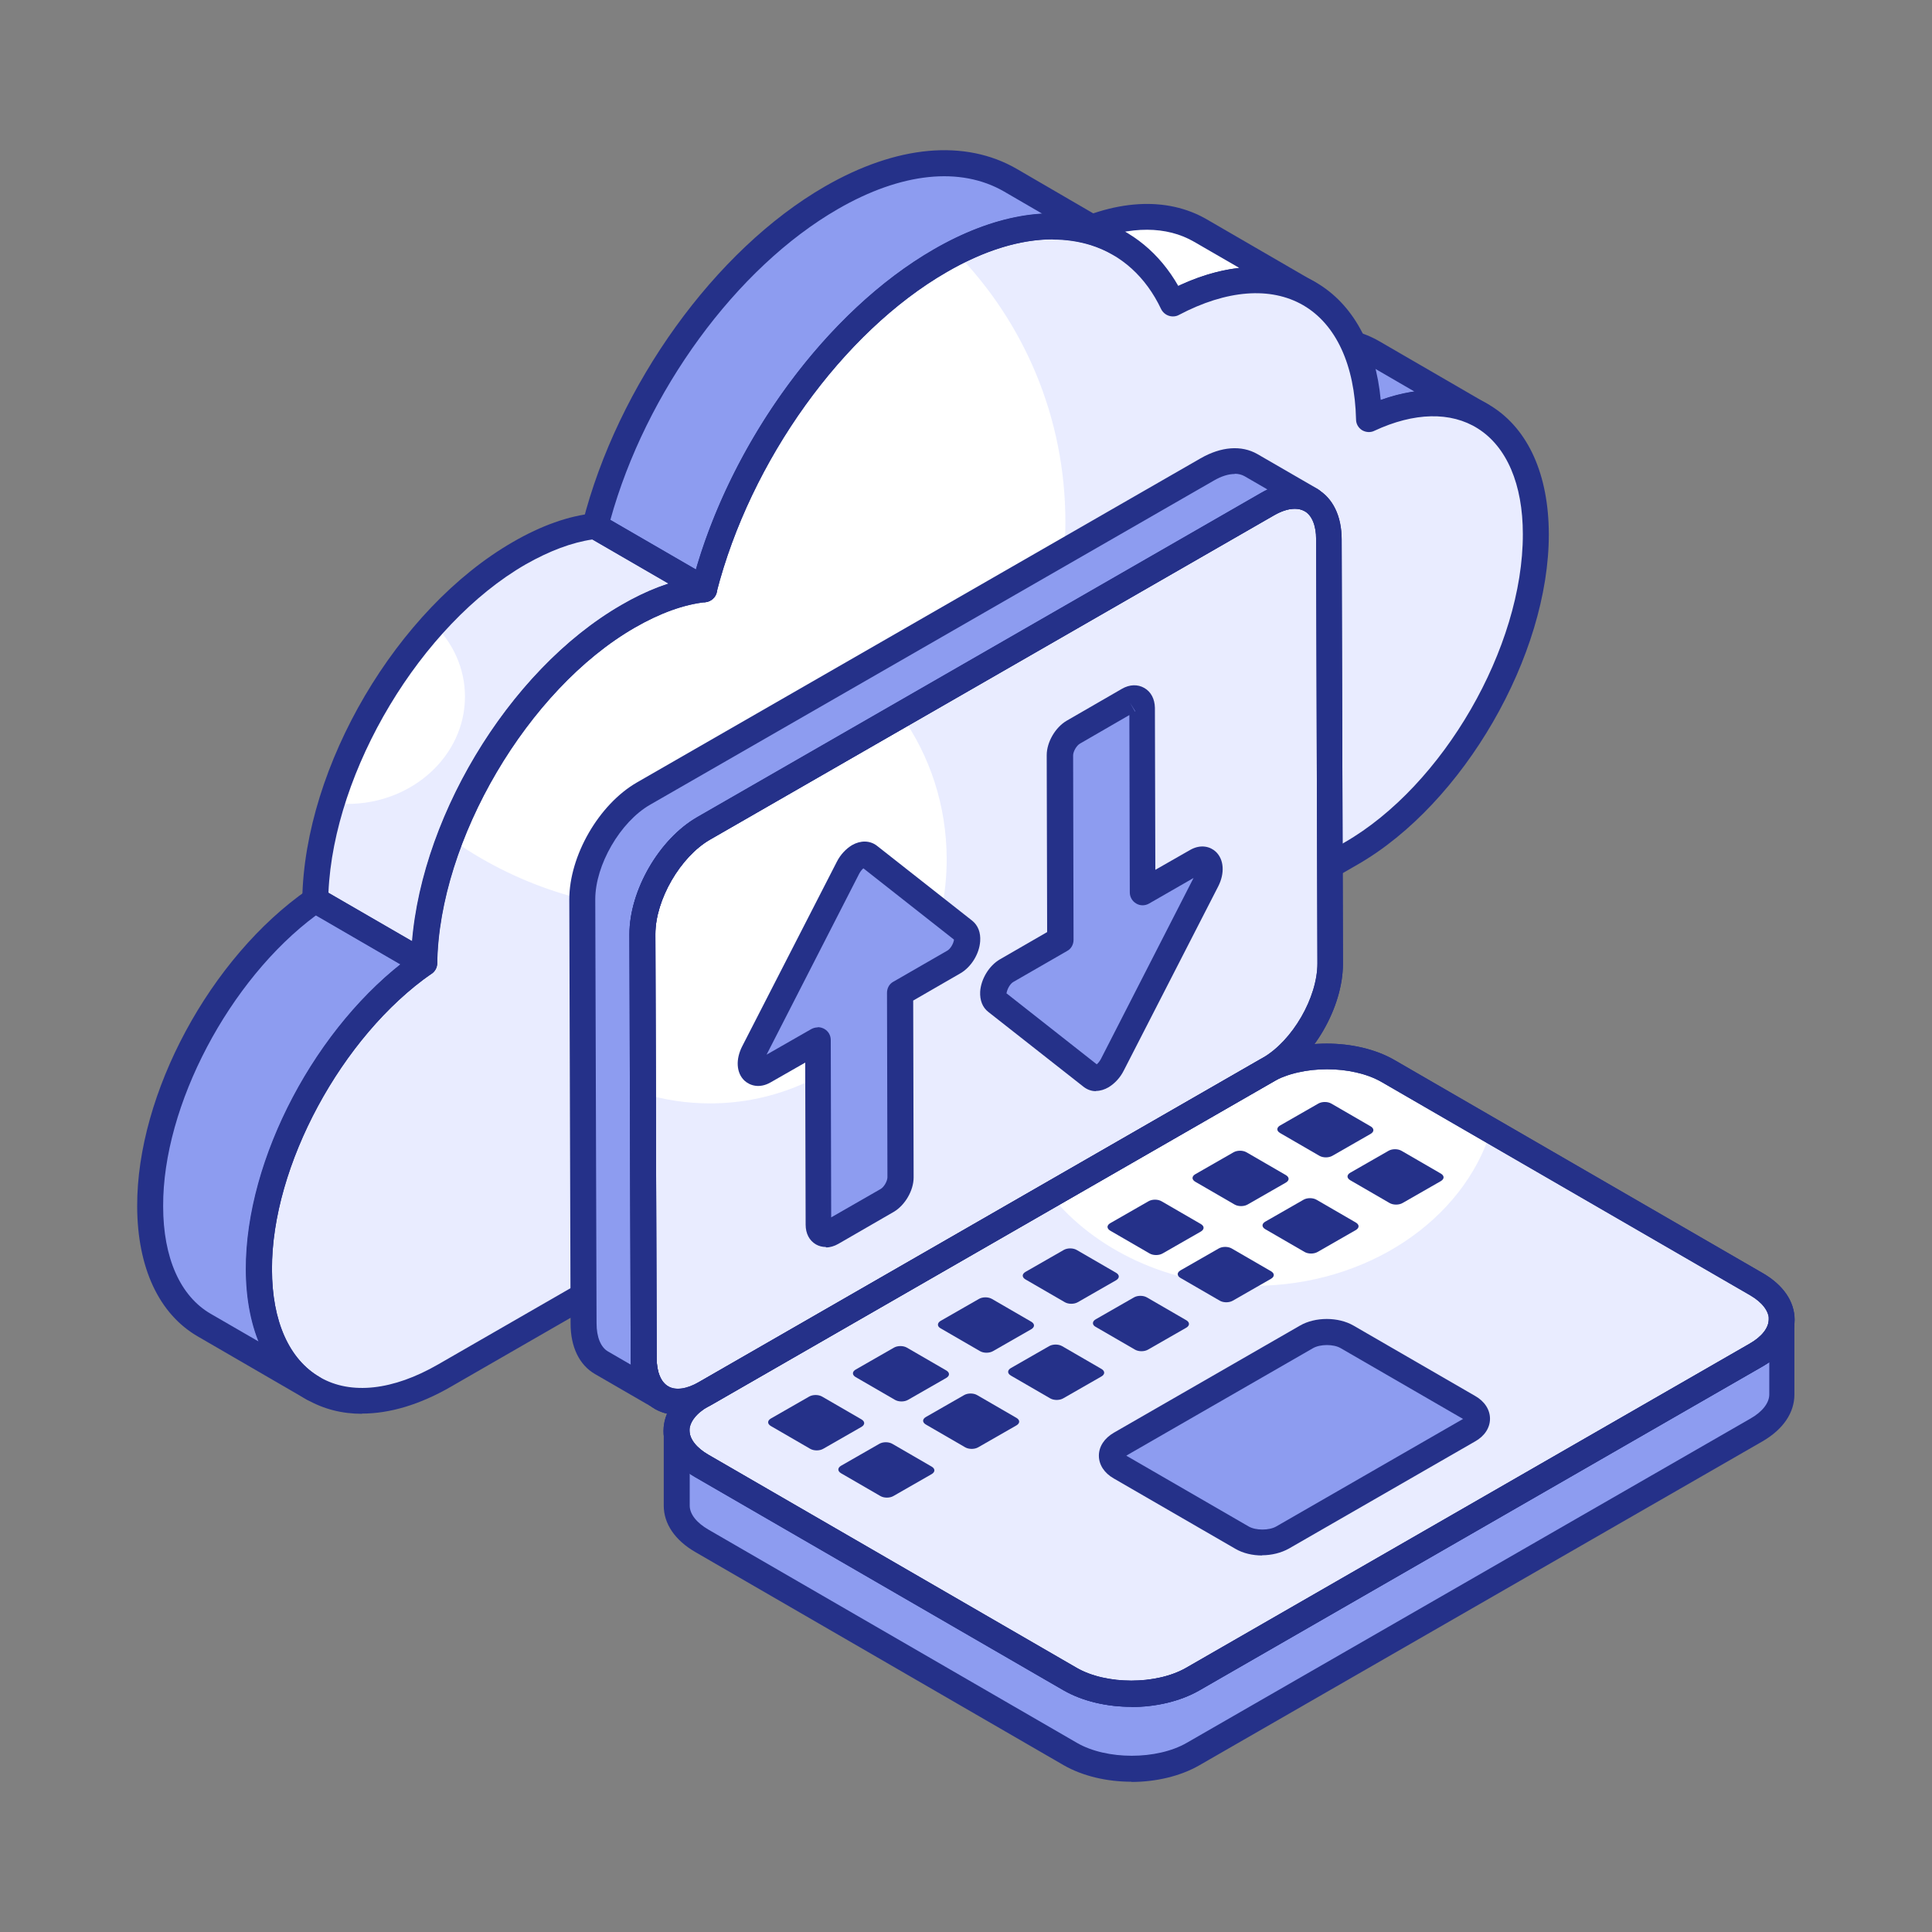 <?xml version="1.0" encoding="UTF-8"?>
<svg id="b" data-name="Calque 2" xmlns="http://www.w3.org/2000/svg" xmlns:xlink="http://www.w3.org/1999/xlink" viewBox="0 0 90 90">
  <rect x="0" y="0" width="90" height="90" fill="#808080" stroke="none"/>
  <defs>
    <clipPath id="d">
      <rect x="6.39" y="7" width="77.23" height="76" style="fill: none;"/>
    </clipPath>
  </defs>
  <g id="c" data-name="Calque 1">
    <g>
      <g style="clip-path: url(#d);">
        <g>
          <path d="M63.95,16.42l5.07,2.94c-1.37-.8-3.21-.8-5.26.15l-5.07-2.94c2.05-.95,3.88-.95,5.26-.15Z" style="fill: #8d9cf0;"/>
          <path d="M63.77,20.12c-.11,0-.21-.03-.3-.08l-5.07-2.94c-.19-.11-.31-.32-.3-.55,0-.22.14-.42.35-.52,2.16-1,4.22-1.05,5.81-.13l5.07,2.94c.29.17.39.54.22.82-.17.29-.54.38-.83.22-1.24-.72-2.9-.65-4.7.18-.08.04-.17.06-.25.06h0ZM60.09,16.69l3.71,2.15c.71-.3,1.42-.5,2.09-.6l-2.24-1.3c-.97-.56-2.21-.65-3.56-.25Z" style="fill: #253189;"/>
          <path d="M55.92,10.74l5.07,2.94c-1.64-.95-3.88-.87-6.37.45l-5.07-2.94c2.49-1.32,4.73-1.4,6.37-.45Z" style="fill: #fff;"/>
          <path d="M54.62,14.73c-.1,0-.21-.03-.3-.08l-5.07-2.94c-.19-.11-.3-.31-.3-.53,0-.22.13-.42.32-.52,2.6-1.38,5.07-1.53,6.95-.44l5.07,2.94s0,0,0,0c.29.17.39.53.22.82-.17.29-.54.38-.82.22-1.52-.88-3.57-.72-5.78.46-.09.05-.19.07-.28.07h0ZM50.85,11.24l3.79,2.2c1.06-.53,2.1-.85,3.09-.96l-2.11-1.22c-1.28-.74-2.95-.74-4.77-.02h0Z" style="fill: #253189;"/>
          <path d="M52.14,11.34c-2.12-1.23-5.08-1.08-8.35.81-5.09,2.94-9.44,9.18-11,15.3l-5.07-2.94c1.56-6.13,5.91-12.36,11-15.3,3.27-1.88,6.21-2.05,8.35-.82l5.07,2.95h0Z" style="fill: #8d9cf0;"/>
          <path d="M52.14,11.34c-2.12-1.23-5.08-1.08-8.35.81-5.09,2.94-9.44,9.18-11,15.3l-5.07-2.94c.51-1.95,1.28-3.92,2.29-5.79.67.38,1.44.59,2.25.59,2.83,0,5.12-2.61,5.12-5.86,0-1.04-.24-2.03-.66-2.88.65-.52,1.31-.96,2-1.36,3.27-1.88,6.21-2.05,8.35-.82l5.07,2.95Z" style="fill: #8d9cf0;"/>
          <path d="M14.59,64.68l-5.07-2.94c-1.55-.9-2.52-2.82-2.53-5.54-.01-5.09,3.37-11.26,7.69-14.27l5.07,2.94c-4.32,3.01-7.71,9.18-7.69,14.27,0,2.73.97,4.64,2.53,5.54Z" style="fill: #8d9cf0;"/>
          <path d="M12.07,59.13c0,2.72.97,4.64,2.53,5.55l-5.08-2.95c-.97-.56-1.71-1.51-2.12-2.81,2.35-.57,4.11-3.17,4.11-6.27,0-2.03-.75-3.83-1.93-5,1.35-2.3,3.13-4.35,5.11-5.73l5.07,2.94c-4.33,3.01-7.71,9.18-7.68,14.27h0Z" style="fill: #8d9cf0;"/>
          <path d="M19.75,44.87l-5.07-2.94c.1-5.96,4.33-13.17,9.5-16.15,1.24-.71,2.44-1.15,3.54-1.27l5.07,2.94c-1.1.12-2.3.55-3.54,1.27-5.18,2.98-9.41,10.19-9.5,16.15Z" style="fill: #fff;"/>
          <path d="M32.79,27.45c-1.1.11-2.3.55-3.54,1.27-5.18,2.98-9.4,10.19-9.5,16.15l-5.07-2.94c.02-1.46.3-3,.78-4.53.24.03.47.05.72.05,3.02,0,5.48-2.24,5.48-5,0-1.31-.56-2.51-1.46-3.38,1.21-1.34,2.56-2.48,3.99-3.29,1.24-.71,2.43-1.14,3.54-1.25l5.07,2.94h0Z" style="fill: #e9ecff;"/>
          <path d="M43.8,12.15c4.87-2.8,9.04-1.79,10.83,1.98,5.01-2.66,9.01-.28,9.14,5.39,4.36-2.03,7.76.27,7.78,5.36.02,5.48-3.85,12.15-8.6,14.89-4.36,2.51-37.87,21.81-42.23,24.32-4.75,2.74-8.64.53-8.65-4.95-.01-5.09,3.37-11.26,7.69-14.27.1-5.96,4.33-13.17,9.5-16.15,1.24-.71,2.44-1.15,3.54-1.27,1.56-6.12,5.91-12.36,11-15.3Z" style="fill: #fff;"/>
          <path d="M71.54,24.88c.02,5.47-3.84,12.15-8.61,14.88-4.35,2.51-37.87,21.81-42.22,24.32-4.75,2.74-8.64.53-8.65-4.95-.02-5.09,3.36-11.25,7.68-14.27.03-1.87.47-3.87,1.21-5.82,2.98,2.13,6.62,3.38,10.55,3.38,10.01,0,18.13-8.1,18.13-18.1,0-4.9-1.94-9.32-5.11-12.57,4.55-2.3,8.39-1.21,10.09,2.36,5.01-2.66,9.01-.28,9.15,5.39,4.36-2.02,7.76.27,7.77,5.37h0Z" style="fill: #e9ecff;"/>
          <path d="M32.79,28.05c-.11,0-.21-.03-.3-.08l-5.07-2.94c-.23-.13-.35-.41-.28-.67,1.63-6.42,6.17-12.72,11.28-15.67,3.35-1.93,6.53-2.22,8.95-.82l5.07,2.95h0c.29.17.38.54.22.82-.17.29-.54.38-.82.22-2.04-1.18-4.79-.89-7.74.81-4.84,2.79-9.15,8.79-10.72,14.93-.05.18-.18.33-.35.41-.07.03-.15.05-.23.05ZM28.43,24.22l3.99,2.31c1.79-6.16,6.17-12.08,11.07-14.9,1.76-1.02,3.48-1.58,5.07-1.67l-1.79-1.04c-2.03-1.17-4.78-.89-7.74.82-4.73,2.73-8.95,8.51-10.6,14.49h0Z" style="fill: #253189;"/>
          <path d="M14.59,65.28c-.1,0-.21-.03-.3-.08l-5.07-2.94c-1.82-1.05-2.82-3.21-2.83-6.06-.02-5.25,3.4-11.6,7.95-14.76.19-.13.44-.15.65-.03l5.07,2.94c.18.1.29.29.3.49,0,.21-.09.4-.26.52-4.18,2.91-7.45,8.96-7.43,13.77,0,2.41.8,4.19,2.22,5.02h0c.29.17.39.54.22.83-.11.19-.31.3-.52.3h0ZM14.72,42.64c-4.03,2.99-7.14,8.86-7.12,13.55,0,2.41.8,4.2,2.23,5.02l2.23,1.29c-.38-.96-.59-2.1-.59-3.37-.01-4.96,3.03-10.9,7.2-14.21l-3.94-2.29h0Z" style="fill: #253189;"/>
          <path d="M19.75,45.47c-.1,0-.21-.03-.3-.08l-5.07-2.94c-.19-.11-.3-.31-.3-.53.1-6.24,4.41-13.56,9.81-16.67,1.33-.77,2.6-1.22,3.78-1.34.13-.01.26.01.37.08l5.07,2.94c.23.13.34.39.29.65-.05.25-.27.45-.53.47-1.01.11-2.12.51-3.3,1.19-4.98,2.87-9.11,9.89-9.2,15.64,0,.21-.12.41-.31.51-.09.05-.19.08-.3.08ZM15.3,41.59l3.91,2.26c.51-6,4.64-12.72,9.75-15.66.76-.44,1.49-.77,2.2-1l-3.56-2.06c-.96.14-2,.53-3.11,1.16-4.88,2.81-8.94,9.6-9.19,15.29h0Z" style="fill: #253189;"/>
          <path d="M16.86,65.86c-.93,0-1.79-.22-2.56-.66-1.83-1.05-2.84-3.21-2.85-6.07-.01-5.16,3.28-11.37,7.7-14.59.23-6.17,4.49-13.3,9.8-16.36,1.17-.68,2.3-1.11,3.36-1.28,1.72-6.29,6.18-12.39,11.18-15.28,2.77-1.6,5.42-2.07,7.67-1.37,1.58.49,2.86,1.55,3.73,3.07,2.4-1.12,4.67-1.18,6.42-.16,1.71,1,2.77,2.93,3.01,5.47,1.94-.7,3.75-.6,5.17.3,1.71,1.08,2.65,3.19,2.66,5.93.02,5.66-3.98,12.58-8.9,15.41l-42.23,24.32c-1.45.84-2.86,1.26-4.15,1.26h0ZM49.04,11.15c-1.51,0-3.19.51-4.94,1.53-4.84,2.79-9.15,8.79-10.72,14.92-.06.24-.27.42-.52.45-1.01.11-2.12.51-3.3,1.19-4.98,2.87-9.11,9.89-9.2,15.64,0,.19-.1.37-.26.48-4.18,2.91-7.45,8.96-7.43,13.77,0,2.42.8,4.21,2.24,5.03,1.44.83,3.4.61,5.5-.6l42.23-24.32c4.59-2.64,8.31-9.09,8.3-14.36,0-2.32-.75-4.07-2.1-4.92-1.25-.79-2.96-.76-4.82.11-.18.09-.4.07-.57-.03-.17-.11-.28-.29-.28-.5-.06-2.54-.93-4.43-2.46-5.32-1.52-.88-3.57-.72-5.79.45-.14.08-.32.09-.47.04-.16-.05-.29-.17-.36-.31-.71-1.5-1.85-2.53-3.28-2.98-.55-.17-1.14-.26-1.76-.26h0Z" style="fill: #253189;"/>
          <path d="M58.27,21.67c-.52-.3-1.24-.26-2.03.2l-26.26,15.1c-1.58.91-2.86,3.12-2.85,4.93l.06,19.76c0,.9.32,1.53.84,1.83l2.8,1.62c-.51-.3-.84-.93-.84-1.83l-.06-19.76c0-1.81,1.27-4.02,2.85-4.93l26.26-15.1c.79-.46,1.51-.5,2.03-.2l-2.8-1.62h0Z" style="fill: #8d9cf0;"/>
          <path d="M59.04,23.49c1.58-.91,2.86-.17,2.87,1.64l.06,19.76c0,1.81-1.27,4.02-2.85,4.93l-26.26,15.1c-1.58.91-2.86.17-2.87-1.64l-.06-19.76c0-1.81,1.27-4.02,2.85-4.92l26.26-15.1h0Z" style="fill: #fff;"/>
          <path d="M59.04,23.49c1.58-.91,2.86-.17,2.87,1.64l.06,19.76c0,1.81-1.27,4.02-2.85,4.93l-26.26,15.1c-1.58.91-2.86.17-2.87-1.64l-.06-19.76c0-1.81,1.27-4.02,2.85-4.92l26.26-15.1h0Z" style="fill: #fff;"/>
          <path d="M61.96,44.89c0,1.81-1.27,4.02-2.85,4.92l-26.26,15.1c-1.57.91-2.86.17-2.87-1.63l-.04-12.35c1,.31,2.05.47,3.14.47,6.08,0,11.02-5.1,11.02-11.37,0-2.51-.79-4.84-2.13-6.72l17.06-9.82c1.58-.91,2.87-.17,2.87,1.63l.06,19.77h0Z" style="fill: #e9ecff;"/>
          <path d="M83,61.47c0,.6-.39,1.2-1.19,1.65l-26.25,15.1c-1.59.91-4.14.91-5.71,0l-17.16-9.93c-.78-.45-1.17-1.04-1.17-1.64v3.49c0,.59.4,1.19,1.18,1.64l17.16,9.93c1.57.91,4.13.91,5.71,0l26.25-15.1c.79-.46,1.19-1.06,1.19-1.65v-3.49s0,0,0,0Z" style="fill: #8d9cf0;"/>
          <path d="M32.71,64.99c-1.59.91-1.59,2.39-.02,3.3l17.15,9.93c1.57.91,4.13.91,5.71,0l26.25-15.1c1.58-.91,1.58-2.38.01-3.29l-17.15-9.93c-1.57-.91-4.13-.91-5.71,0l-26.25,15.1Z" style="fill: #fff;"/>
          <path d="M32.71,64.99c-1.59.91-1.59,2.39-.02,3.3l17.15,9.93c1.57.91,4.13.91,5.71,0l26.25-15.1c1.58-.91,1.58-2.38.01-3.29l-17.15-9.93c-1.57-.91-4.13-.91-5.71,0l-26.25,15.1Z" style="fill: #fff;"/>
          <path d="M81.82,63.12l-26.26,15.1c-1.58.92-4.15.91-5.71,0l-17.15-9.93c-1.57-.91-1.57-2.38,0-3.29l16.23-9.34c2.05,2.55,5.52,4.24,9.45,4.24,5.31,0,9.78-3.07,11.07-7.22l12.37,7.15c1.56.91,1.56,2.39,0,3.3h0Z" style="fill: #e9ecff;"/>
          <path d="M52.2,67.27c-.52.3-.53.79,0,1.09l5.67,3.28c.52.3,1.36.3,1.89,0l8.67-4.99c.52-.3.52-.79,0-1.09l-5.67-3.28c-.52-.3-1.36-.3-1.88,0l-8.67,4.99Z" style="fill: #8d9cf0;"/>
          <path d="M68.41,66.65l-8.67,4.99c-.53.3-1.37.3-1.89,0l-5.66-3.29c-.52-.3-.52-.78,0-1.08l4.06-2.33c.89,1.22,2.4,2.02,4.1,2.02,2.25,0,4.15-1.4,4.76-3.31l3.31,1.91c.52.31.52.79,0,1.09h0Z" style="fill: #8d9cf0;"/>
          <path d="M30.82,65.71c-.1,0-.21-.03-.3-.08h0s-2.8-1.62-2.8-1.62c-.73-.42-1.14-1.26-1.14-2.35l-.06-19.76c0-2.04,1.38-4.43,3.15-5.45l26.26-15.1c.96-.55,1.9-.62,2.64-.2l2.8,1.62s0,0,0,0c.29.17.39.53.22.82-.17.29-.54.38-.82.22h0c-.34-.2-.86-.13-1.43.2l-26.26,15.1c-1.39.8-2.55,2.81-2.55,4.4l.06,19.76c0,.64.2,1.12.53,1.31h0c.29.17.39.54.22.82-.11.19-.31.3-.52.3h0ZM57.52,22.08c-.29,0-.62.1-.98.31l-26.26,15.1c-1.39.8-2.55,2.81-2.55,4.4l.06,19.76c0,.64.2,1.12.54,1.31l1.07.62c0-.1-.01-.2-.01-.31l-.06-19.76c0-2.04,1.38-4.43,3.15-5.45l26.26-15.1c.1-.06.2-.11.3-.16l-1.07-.62c-.13-.07-.28-.11-.45-.11h0Z" style="fill: #253189;"/>
          <path d="M31.57,65.91c-.38,0-.73-.09-1.05-.27-.73-.42-1.14-1.26-1.14-2.35l-.06-19.76c0-2.04,1.38-4.43,3.15-5.45l26.26-15.1c.96-.55,1.89-.62,2.63-.2.73.42,1.14,1.26,1.14,2.35l.06,19.76c0,2.04-1.38,4.43-3.15,5.45l-26.26,15.1c-.55.31-1.08.47-1.58.47h0ZM60.32,23.7c-.29,0-.62.1-.98.31l-26.26,15.1c-1.39.8-2.55,2.81-2.55,4.4l.06,19.76c0,.64.2,1.12.54,1.31.34.2.86.13,1.43-.2l26.26-15.1c1.39-.8,2.55-2.81,2.55-4.4l-.06-19.76c0-.64-.2-1.12-.54-1.31-.13-.07-.28-.11-.45-.11Z" style="fill: #253189;"/>
          <path d="M31.57,65.91c-.38,0-.73-.09-1.05-.27-.73-.42-1.14-1.26-1.14-2.35l-.06-19.76c0-2.04,1.38-4.43,3.15-5.45l26.26-15.1c.96-.55,1.89-.62,2.63-.2.73.42,1.14,1.26,1.14,2.35l.06,19.76c0,2.04-1.38,4.43-3.15,5.45l-26.26,15.1c-.55.31-1.08.47-1.58.47h0ZM60.32,23.7c-.29,0-.62.1-.98.31l-26.26,15.1c-1.39.8-2.55,2.81-2.55,4.4l.06,19.76c0,.64.2,1.12.54,1.31.34.2.86.13,1.43-.2l26.26-15.1c1.39-.8,2.55-2.81,2.55-4.4l-.06-19.76c0-.64-.2-1.12-.54-1.31-.13-.07-.28-.11-.45-.11Z" style="fill: #253189;"/>
          <path d="M52.71,83c-1.14,0-2.27-.26-3.16-.77l-17.16-9.93c-.95-.55-1.47-1.32-1.47-2.16v-3.49s0,0,0,0c0-.33.27-.6.6-.6h0c.33,0,.6.27.6.6,0,.39.32.8.87,1.12l17.15,9.93c1.38.8,3.72.8,5.11,0l26.25-15.1c.56-.32.89-.74.89-1.13,0-.33.27-.6.6-.6h0c.33,0,.6.27.6.6v3.49c0,.85-.52,1.62-1.48,2.18l-26.25,15.1c-.89.51-2.03.77-3.16.77h0ZM32.13,68.64v1.5c0,.39.32.8.88,1.12l17.16,9.93c1.38.8,3.72.8,5.11,0l26.25-15.1c.57-.32.89-.74.89-1.13v-1.5c-.09.06-.19.12-.29.18l-26.25,15.1c-1.78,1.02-4.55,1.02-6.32,0l-17.15-9.93c-.09-.05-.18-.11-.27-.17Z" style="fill: #253189;"/>
          <path d="M52.7,79.51c-1.14,0-2.27-.26-3.16-.77l-17.16-9.93c-.95-.55-1.48-1.32-1.47-2.16,0-.85.53-1.62,1.49-2.17l26.25-15.1c1.77-1.02,4.54-1.02,6.31,0l17.16,9.93c.95.55,1.48,1.32,1.48,2.17,0,.85-.53,1.62-1.49,2.17l-26.25,15.1c-.89.51-2.03.77-3.16.77h0ZM33.01,65.51c-.57.32-.89.74-.89,1.13,0,.39.32.8.87,1.12l17.16,9.93c1.38.8,3.72.8,5.11,0l26.25-15.1c.56-.32.89-.73.89-1.13,0-.39-.32-.8-.87-1.12l-17.16-9.93c-1.38-.8-3.72-.8-5.1,0l-26.25,15.1h0Z" style="fill: #253189;"/>
          <path d="M52.7,79.51c-1.14,0-2.27-.26-3.16-.77l-17.16-9.93c-.95-.55-1.48-1.32-1.47-2.16,0-.85.53-1.62,1.49-2.17l26.25-15.1c1.77-1.02,4.54-1.02,6.31,0l17.16,9.93c.95.55,1.48,1.32,1.48,2.17,0,.85-.53,1.62-1.49,2.17l-26.25,15.1c-.89.51-2.03.77-3.16.77h0ZM33.01,65.51c-.57.32-.89.74-.89,1.13,0,.39.32.8.87,1.12l17.16,9.93c1.38.8,3.72.8,5.11,0l26.25-15.1c.56-.32.89-.73.89-1.13,0-.39-.32-.8-.87-1.12l-17.16-9.93c-1.38-.8-3.72-.8-5.1,0l-26.25,15.1h0Z" style="fill: #253189;"/>
          <path d="M58.8,72.46c-.45,0-.89-.1-1.25-.31l-5.67-3.28c-.44-.25-.69-.64-.69-1.06s.25-.81.7-1.07l8.67-4.99c.71-.41,1.78-.41,2.49,0l5.67,3.28c.44.25.69.64.69,1.06,0,.42-.25.81-.7,1.06l-8.67,4.99c-.36.2-.8.31-1.25.31h0ZM52.46,67.81s.02.01.04.02l5.67,3.28c.33.19.95.19,1.28,0l8.67-4.99s.03-.02.04-.02c0,0-.02-.01-.04-.02l-5.67-3.28c-.33-.19-.94-.19-1.28,0l-8.67,4.99s-.03.02-.04.03h0Z" style="fill: #253189;"/>
          <path d="M35.91,66.08c-.17.1-.17.25,0,.35l1.83,1.06c.17.1.44.1.61,0l1.78-1.02c.17-.1.17-.25,0-.35l-1.83-1.06c-.17-.1-.44-.1-.61,0l-1.78,1.02h0Z" style="fill: #253189;"/>
          <path d="M39.86,63.8c-.17.1-.17.25,0,.35l1.83,1.06c.17.1.44.1.61,0l1.78-1.02c.17-.1.17-.25,0-.35l-1.83-1.06c-.17-.1-.44-.1-.61,0l-1.78,1.02h0Z" style="fill: #253189;"/>
          <path d="M43.82,61.53c-.17.1-.17.26,0,.35l1.83,1.06c.17.1.44.1.61,0l1.78-1.02c.17-.1.17-.25,0-.35l-1.83-1.06c-.17-.1-.44-.1-.61,0l-1.78,1.02h0Z" style="fill: #253189;"/>
          <path d="M47.77,59.25c-.17.1-.17.25,0,.35l1.83,1.06c.17.1.44.1.61,0l1.78-1.02c.17-.1.17-.25,0-.35l-1.83-1.06c-.17-.1-.44-.1-.61,0l-1.78,1.02h0Z" style="fill: #253189;"/>
          <path d="M51.72,56.98c-.17.1-.17.25,0,.35l1.83,1.06c.17.1.44.1.61,0l1.78-1.02c.17-.1.17-.25,0-.35l-1.83-1.06c-.17-.1-.44-.1-.61,0l-1.78,1.02h0Z" style="fill: #253189;"/>
          <path d="M55.68,54.7c-.17.1-.17.25,0,.35l1.83,1.06c.17.1.44.1.61,0l1.78-1.02c.17-.1.17-.25,0-.35l-1.83-1.06c-.17-.1-.44-.1-.61,0l-1.78,1.02h0Z" style="fill: #253189;"/>
          <path d="M59.63,52.43c-.17.1-.17.25,0,.35l1.83,1.06c.17.1.44.1.61,0l1.78-1.02c.17-.1.17-.25,0-.35l-1.83-1.06c-.17-.1-.44-.1-.61,0l-1.78,1.02h0Z" style="fill: #253189;"/>
          <path d="M39.18,68.28c-.17.1-.17.25,0,.35l1.83,1.06c.17.1.44.1.61,0l1.78-1.02c.17-.1.17-.25,0-.35l-1.83-1.06c-.17-.1-.44-.1-.61,0l-1.78,1.02h0Z" style="fill: #253189;"/>
          <path d="M43.13,66.01c-.17.1-.17.25,0,.35l1.83,1.06c.17.1.44.1.61,0l1.78-1.02c.17-.1.17-.25,0-.35l-1.83-1.06c-.17-.1-.44-.1-.61,0l-1.78,1.02h0Z" style="fill: #253189;"/>
          <path d="M47.09,63.73c-.17.1-.17.25,0,.35l1.83,1.06c.17.1.44.1.61,0l1.78-1.02c.17-.1.17-.25,0-.35l-1.83-1.06c-.17-.1-.44-.1-.61,0l-1.78,1.02h0Z" style="fill: #253189;"/>
          <path d="M51.04,61.46c-.17.1-.17.26,0,.35l1.83,1.06c.17.1.44.1.61,0l1.78-1.02c.17-.1.17-.25,0-.35l-1.83-1.06c-.17-.1-.44-.1-.61,0l-1.78,1.02h0Z" style="fill: #253189;"/>
          <path d="M54.99,59.18c-.17.1-.17.25,0,.35l1.83,1.06c.17.1.44.1.61,0l1.78-1.02c.17-.1.17-.25,0-.35l-1.83-1.06c-.17-.1-.44-.1-.61,0l-1.78,1.02h0Z" style="fill: #253189;"/>
          <path d="M58.94,56.91c-.17.1-.17.25,0,.35l1.83,1.06c.17.1.44.1.61,0l1.78-1.02c.17-.1.17-.25,0-.35l-1.83-1.06c-.17-.1-.44-.1-.61,0l-1.78,1.02h0Z" style="fill: #253189;"/>
          <path d="M62.9,54.63c-.17.1-.17.25,0,.35l1.83,1.06c.17.1.44.1.61,0l1.78-1.02c.17-.1.17-.25,0-.35l-1.83-1.06c-.17-.1-.44-.1-.61,0l-1.78,1.02h0Z" style="fill: #253189;"/>
          <path d="M52.57,32.62c.34-.2.63-.04.63.36l.02,8.59,2.51-1.44c.53-.3.82.24.48.9l-4.4,8.58c-.12.24-.3.43-.48.53-.18.1-.35.12-.48.02l-4.44-3.49c-.34-.27-.06-1.14.47-1.45l2.5-1.44-.02-8.59c0-.4.28-.88.62-1.08l2.58-1.49h0Z" style="fill: #8d9cf0;"/>
          <path d="M51.05,50.83c-.21,0-.4-.07-.57-.2l-4.44-3.49c-.27-.21-.4-.54-.38-.95.04-.59.42-1.21.92-1.5l2.2-1.27-.02-8.24c0-.61.4-1.29.92-1.6l2.58-1.49c.36-.21.74-.22,1.05-.04.31.18.48.51.49.92l.02,7.55,1.61-.92c.52-.3.97-.15,1.21.08.38.36.42,1,.11,1.61l-4.4,8.58c-.17.34-.43.61-.71.78-.19.11-.39.17-.58.17h0ZM51.23,49.68h0s0,0,0,0ZM46.87,46.26l4.22,3.32c.06-.05.13-.13.19-.24l4.32-8.44-2.07,1.19c-.19.11-.42.11-.6,0-.19-.11-.3-.31-.3-.52l-.02-8.26-2.3,1.33c-.16.09-.32.37-.32.55l.02,8.59c0,.22-.11.42-.3.52l-2.5,1.44c-.18.1-.3.38-.32.52h0ZM46.78,46.19h0s0,0,0,0ZM52.57,32.62l.3.52s.02,0,.02,0l-.32-.51Z" style="fill: #253189;"/>
          <path d="M39.99,39.88c.18-.1.35-.12.48-.02l4.44,3.49c.34.27.05,1.15-.47,1.45l-2.5,1.44.02,8.59c0,.4-.28.88-.62,1.08l-2.58,1.49c-.34.2-.63.04-.63-.36l-.02-8.59-2.51,1.44c-.53.31-.82-.24-.48-.9l4.39-8.58c.12-.24.3-.43.48-.53h0Z" style="fill: #8d9cf0;"/>
          <path d="M38.47,58.09c-.16,0-.32-.04-.46-.12-.31-.18-.48-.51-.48-.92l-.02-7.55-1.61.92c-.52.3-.97.15-1.22-.08-.38-.36-.42-.99-.1-1.61l4.4-8.58c.17-.34.43-.61.71-.78.4-.23.83-.22,1.15.02l4.45,3.5c.27.22.4.55.37.96-.04.59-.42,1.2-.92,1.49l-2.2,1.27.02,8.24c0,.61-.4,1.29-.92,1.6l-2.58,1.49c-.19.11-.39.17-.58.17h0ZM38.1,47.85c.1,0,.21.03.3.08.19.11.3.3.3.52l.02,8.26,2.3-1.32c.16-.09.32-.37.32-.55l-.02-8.59c0-.22.11-.42.3-.52l2.5-1.44c.18-.1.31-.38.32-.52l-4.22-3.32c-.06.05-.13.13-.19.24l-4.32,8.44,2.08-1.19c.09-.05.2-.08.3-.08h0Z" style="fill: #253189;"/>
        </g>
      </g>
      <rect width="90" height="90" style="fill: none;"/>
    </g>
  </g>
</svg>